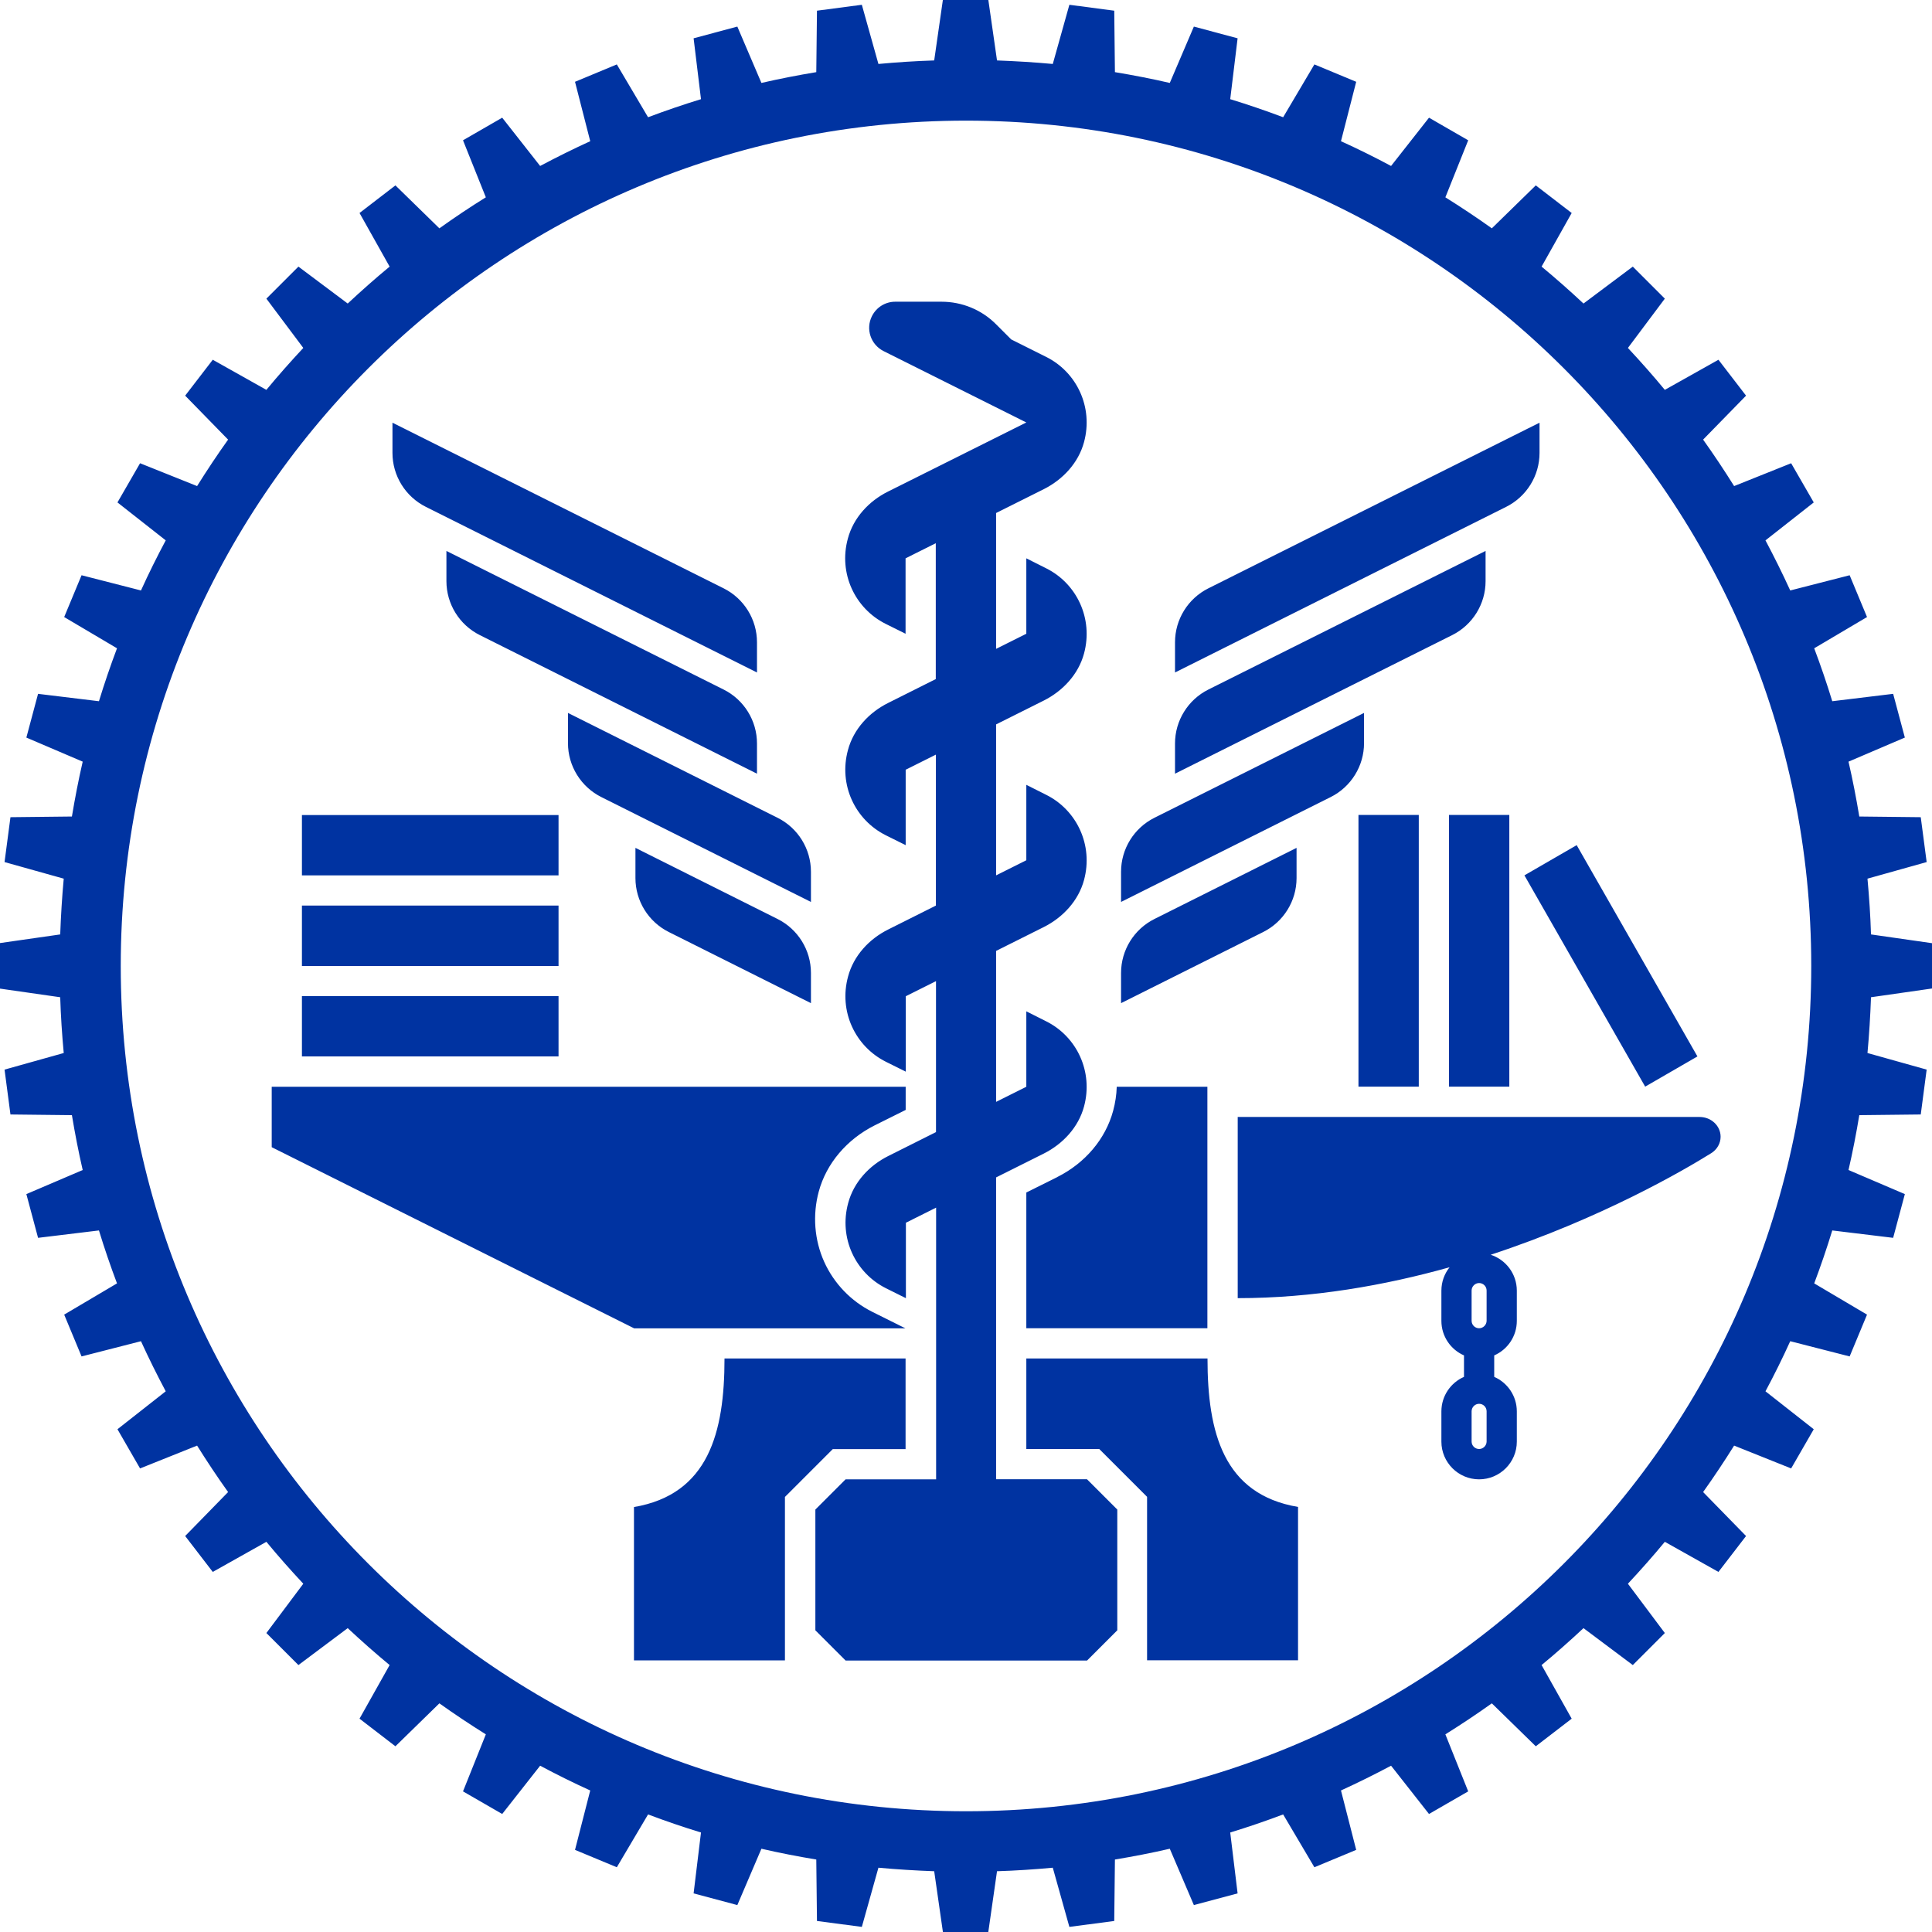 <svg height="316.228" viewBox="0 0 170.08 170.08" width="316.228" xmlns="http://www.w3.org/2000/svg"><path d="m55.81 116.93-31.89-15.94v-5.32h55.81s0 2.04 0 2.04l-2.73 1.36c-2.45 1.23-4.25 3.35-4.92 5.82-.56 2.07-.39 4.27.48 6.2.86 1.9 2.36 3.46 4.22 4.39l2.93 1.46h-23.9zm-6.64-45.18h-22.59v5.31h22.59zm0 7.97h-22.59v5.32s22.59 0 22.59 0zm0 7.97h-22.59s0 5.31 0 5.31h22.59zm70.42 7.97h5.31v-23.92h-5.31zm7.97 0h5.31v-23.92h-5.31zm17.27 0 4.6-2.66-10.63-18.6-4.6 2.66zm19.88-7.87c-.06 1.64-.16 3.28-.31 4.91l5.21 1.46-.52 3.95-5.41.06c-.27 1.62-.58 3.23-.95 4.83l4.96 2.12-1.03 3.85-5.36-.65c-.48 1.57-1.01 3.12-1.59 4.66l4.65 2.75-1.53 3.68-5.23-1.34c-.68 1.5-1.41 2.97-2.18 4.41l4.25 3.34-1.99 3.45-5.02-2.01c-.87 1.39-1.78 2.76-2.73 4.09l3.78 3.87-2.43 3.16-4.72-2.65c-1.04 1.26-2.13 2.49-3.25 3.69l3.25 4.34-2.82 2.82-4.34-3.25c-1.2 1.12-2.43 2.21-3.69 3.25l2.65 4.72-3.16 2.43-3.87-3.78c-1.33.95-2.7 1.86-4.09 2.73l2.01 5.02-3.45 1.99-3.34-4.25c-1.45.77-2.92 1.5-4.41 2.18l1.34 5.23-3.68 1.53-2.75-4.65c-1.54.58-3.09 1.11-4.66 1.59l.65 5.36-3.85 1.03-2.12-4.96c-1.6.37-3.21.68-4.83.95l-.06 5.41-3.95.52-1.46-5.21c-1.63.15-3.26.26-4.91.31l-.77 5.37h-3.99l-.77-5.37c-1.64-.06-3.28-.16-4.91-.31l-1.46 5.21-3.95-.52-.06-5.41c-1.62-.27-3.23-.58-4.83-.95l-2.12 4.96-3.85-1.03.65-5.36c-1.57-.48-3.12-1.01-4.66-1.59l-2.75 4.65-3.68-1.53 1.34-5.23c-1.5-.68-2.97-1.41-4.41-2.18l-3.34 4.25-3.45-1.99 2.01-5.02c-1.39-.87-2.76-1.78-4.09-2.73l-3.87 3.78-3.16-2.43 2.65-4.72c-1.26-1.04-2.49-2.13-3.69-3.25l-4.34 3.25-2.82-2.82 3.25-4.34c-1.12-1.2-2.21-2.43-3.25-3.69l-4.72 2.65-2.43-3.16 3.78-3.87c-.95-1.33-1.86-2.7-2.73-4.09l-5.02 2.01-1.99-3.45 4.25-3.34c-.77-1.45-1.5-2.92-2.18-4.41l-5.23 1.34-1.53-3.68 4.65-2.75c-.58-1.54-1.11-3.09-1.59-4.66l-5.36.65-1.03-3.85 4.96-2.12c-.37-1.6-.68-3.21-.95-4.83l-5.41-.06-.52-3.95 5.21-1.46c-.15-1.63-.26-3.26-.31-4.91l-5.37-.77v-3.99l5.37-.77c.06-1.64.16-3.28.31-4.91l-5.21-1.46.52-3.95 5.41-.06c.27-1.62.58-3.23.95-4.83l-4.96-2.12 1.03-3.85 5.36.65c.48-1.57 1.01-3.12 1.59-4.66l-4.65-2.75 1.53-3.68 5.23 1.34c.68-1.5 1.41-2.97 2.18-4.41l-4.25-3.34 1.99-3.45 5.02 2.01c.87-1.39 1.78-2.76 2.73-4.09l-3.78-3.87 2.43-3.16 4.72 2.65c1.04-1.26 2.13-2.49 3.25-3.69l-3.25-4.34 2.82-2.82 4.34 3.25c1.2-1.12 2.43-2.21 3.69-3.25l-2.65-4.72 3.16-2.43 3.87 3.78c1.33-.95 2.7-1.87 4.09-2.73l-2.01-5.02 3.45-1.99 3.34 4.25c1.45-.77 2.92-1.5 4.41-2.18l-1.34-5.23 3.68-1.53 2.75 4.65c1.54-.58 3.09-1.11 4.66-1.59l-.65-5.36 3.85-1.03 2.12 4.96c1.6-.37 3.21-.68 4.83-.95l.06-5.41 3.95-.52 1.46 5.21c1.63-.15 3.26-.26 4.91-.31l.77-5.37h3.99l.77 5.37c1.64.06 3.28.16 4.91.31l1.46-5.21 3.95.52.06 5.41c1.62.27 3.23.58 4.83.95l2.12-4.96 3.85 1.03-.65 5.36c1.57.48 3.12 1.01 4.66 1.59l2.75-4.65 3.68 1.53-1.34 5.23c1.5.68 2.97 1.41 4.41 2.18l3.34-4.25 3.45 1.99-2.01 5.02c1.39.87 2.76 1.78 4.09 2.73l3.87-3.78 3.16 2.43-2.65 4.72c1.26 1.04 2.49 2.13 3.69 3.25l4.34-3.25 2.82 2.82-3.25 4.34c1.12 1.2 2.21 2.43 3.25 3.69l4.72-2.65 2.43 3.16-3.78 3.87c.95 1.33 1.86 2.7 2.73 4.09l5.02-2.01 1.99 3.45-4.25 3.34c.77 1.45 1.5 2.92 2.18 4.41l5.23-1.34 1.53 3.68-4.65 2.75c.58 1.54 1.11 3.09 1.59 4.66l5.36-.65 1.03 3.85-4.96 2.12c.37 1.6.68 3.21.95 4.83l5.41.06.52 3.95-5.21 1.46c.15 1.63.26 3.26.31 4.91l5.37.77v3.99zm-5.26-2.76c0-41.1-33.31-74.41-74.41-74.41-41.1.01-74.41 33.32-74.41 74.42s33.31 74.41 74.41 74.41 74.41-33.31 74.41-74.41zm-121.96-40.41 29.15 14.58v-2.66c0-2.01-1.14-3.85-2.94-4.75l-29.15-14.58v2.66c0 2.01 1.14 3.85 2.94 4.75zm26.21 16.08-24.4-12.2v2.66c0 2.01 1.14 3.85 2.94 4.75l24.4 12.2v-2.66c0-2.01-1.14-3.85-2.94-4.75zm-13.7 4.72c0 2.01 1.14 3.85 2.94 4.75l18.45 9.23v-2.66c0-2.01-1.14-3.85-2.94-4.75l-18.45-9.23zm18.45 15.48-12.51-6.26v2.66c0 2.01 1.14 3.85 2.94 4.75l12.51 6.26v-2.66c0-2.01-1.14-3.85-2.94-4.75zm67.08-41.03v-2.66l-29.15 14.58c-1.8.9-2.94 2.74-2.94 4.75v2.66l29.15-14.58c1.8-.9 2.94-2.74 2.94-4.75zm-4.75 11.29v-2.66l-24.4 12.2c-1.8.9-2.94 2.74-2.94 4.75v2.66l24.4-12.2c1.8-.9 2.94-2.74 2.94-4.75zm-10.7 14.26v-2.66l-18.45 9.23c-1.8.9-2.94 2.74-2.94 4.75v2.66l18.45-9.23c1.8-.9 2.94-2.74 2.94-4.75zm-5.94 11.88v-2.66l-12.51 6.26c-1.8.9-2.94 2.74-2.94 4.75v2.66l12.51-6.26c1.8-.9 2.94-2.74 2.94-4.75zm-21.06 26.32-2.73 1.36v11.95h15.94s0-21.26 0-21.26h-7.98c-.02.71-.13 1.43-.32 2.13-.67 2.47-2.46 4.59-4.92 5.82zm15.87-5.29h40.67c1.02 0 1.85.78 1.85 1.74 0 .58-.31 1.13-.83 1.45-2.37 1.48-9.67 5.74-19.41 8.94 1.33.43 2.3 1.68 2.3 3.16v2.66c0 1.36-.82 2.53-1.99 3.04v1.89c1.17.51 1.99 1.68 1.99 3.04v2.66c0 1.83-1.49 3.32-3.32 3.32s-3.32-1.49-3.32-3.32v-2.66c0-1.36.82-2.53 1.99-3.04v-1.89c-1.17-.51-1.99-1.68-1.99-3.04v-2.66c0-.78.27-1.49.72-2.06-5.7 1.6-12.06 2.72-18.65 2.72v-15.94zm21.92 25.91c0-.37-.3-.66-.66-.66s-.66.3-.66.66v2.66c0 .37.3.66.66.66s.66-.3.66-.66zm0-10.63c0-.37-.3-.66-.66-.66s-.66.3-.66.66v2.66c0 .37.3.66.66.66s.66-.3.66-.66zm-24.58 5.98h-15.94s0 7.97 0 7.97h6.42s4.21 4.21 4.21 4.21v14.39h13.29s0-13.5 0-13.5c-6.56-1.11-7.97-6.54-7.97-13.08zm-26.57 7.97v-7.97s-15.94 0-15.94 0c0 6.53-1.41 11.96-7.97 13.08v13.5h13.29v-14.39l4.21-4.21h6.42zm15.94 2.66h-7.97s0-26.57 0-26.57l4.2-2.1c1.69-.85 3.05-2.32 3.54-4.14.83-3.07-.64-6.16-3.33-7.5l-1.75-.88v6.64l-2.66 1.33v-13.29s0 0 0 0l4.2-2.1c1.69-.85 3.05-2.32 3.54-4.14.83-3.07-.64-6.16-3.33-7.5l-1.75-.88v6.64l-2.66 1.33v-13.29s0 0 0 0l4.2-2.1c1.69-.85 3.05-2.32 3.54-4.14.83-3.07-.64-6.16-3.33-7.5l-1.75-.88v6.64l-2.66 1.33v-11.96l4.2-2.1c1.69-.85 3.05-2.32 3.54-4.14.83-3.07-.64-6.16-3.33-7.5l-3.08-1.54-1.33-1.33c-1.27-1.28-3-1.99-4.81-1.99h-4.07c-.87 0-1.66.49-2.05 1.27-.57 1.13-.11 2.51 1.03 3.08l12.56 6.28-12.17 6.08c-1.69.84-3.05 2.31-3.54 4.14-.84 3.07.63 6.16 3.33 7.51l1.75.87v-6.64l2.66-1.33v11.96l-4.19 2.1c-1.69.84-3.05 2.31-3.54 4.14-.84 3.07.63 6.16 3.33 7.51l1.75.87v-6.64l2.66-1.33v13.29s-4.19 2.1-4.19 2.1c-1.69.84-3.05 2.31-3.54 4.14-.84 3.07.63 6.16 3.33 7.51l1.75.87v-6.64l2.66-1.33v13.29s-4.19 2.1-4.19 2.1c-1.69.84-3.05 2.31-3.54 4.14-.84 3.07.63 6.16 3.33 7.51l1.75.87v-6.64l2.66-1.33s0 23.92 0 23.92h-7.97c-1.04 1.04-1.62 1.62-2.66 2.66v10.63l2.66 2.66h21.26l2.66-2.66v-10.63c-1.04-1.04-1.62-1.62-2.66-2.66z" fill="#0033a1"/></svg>